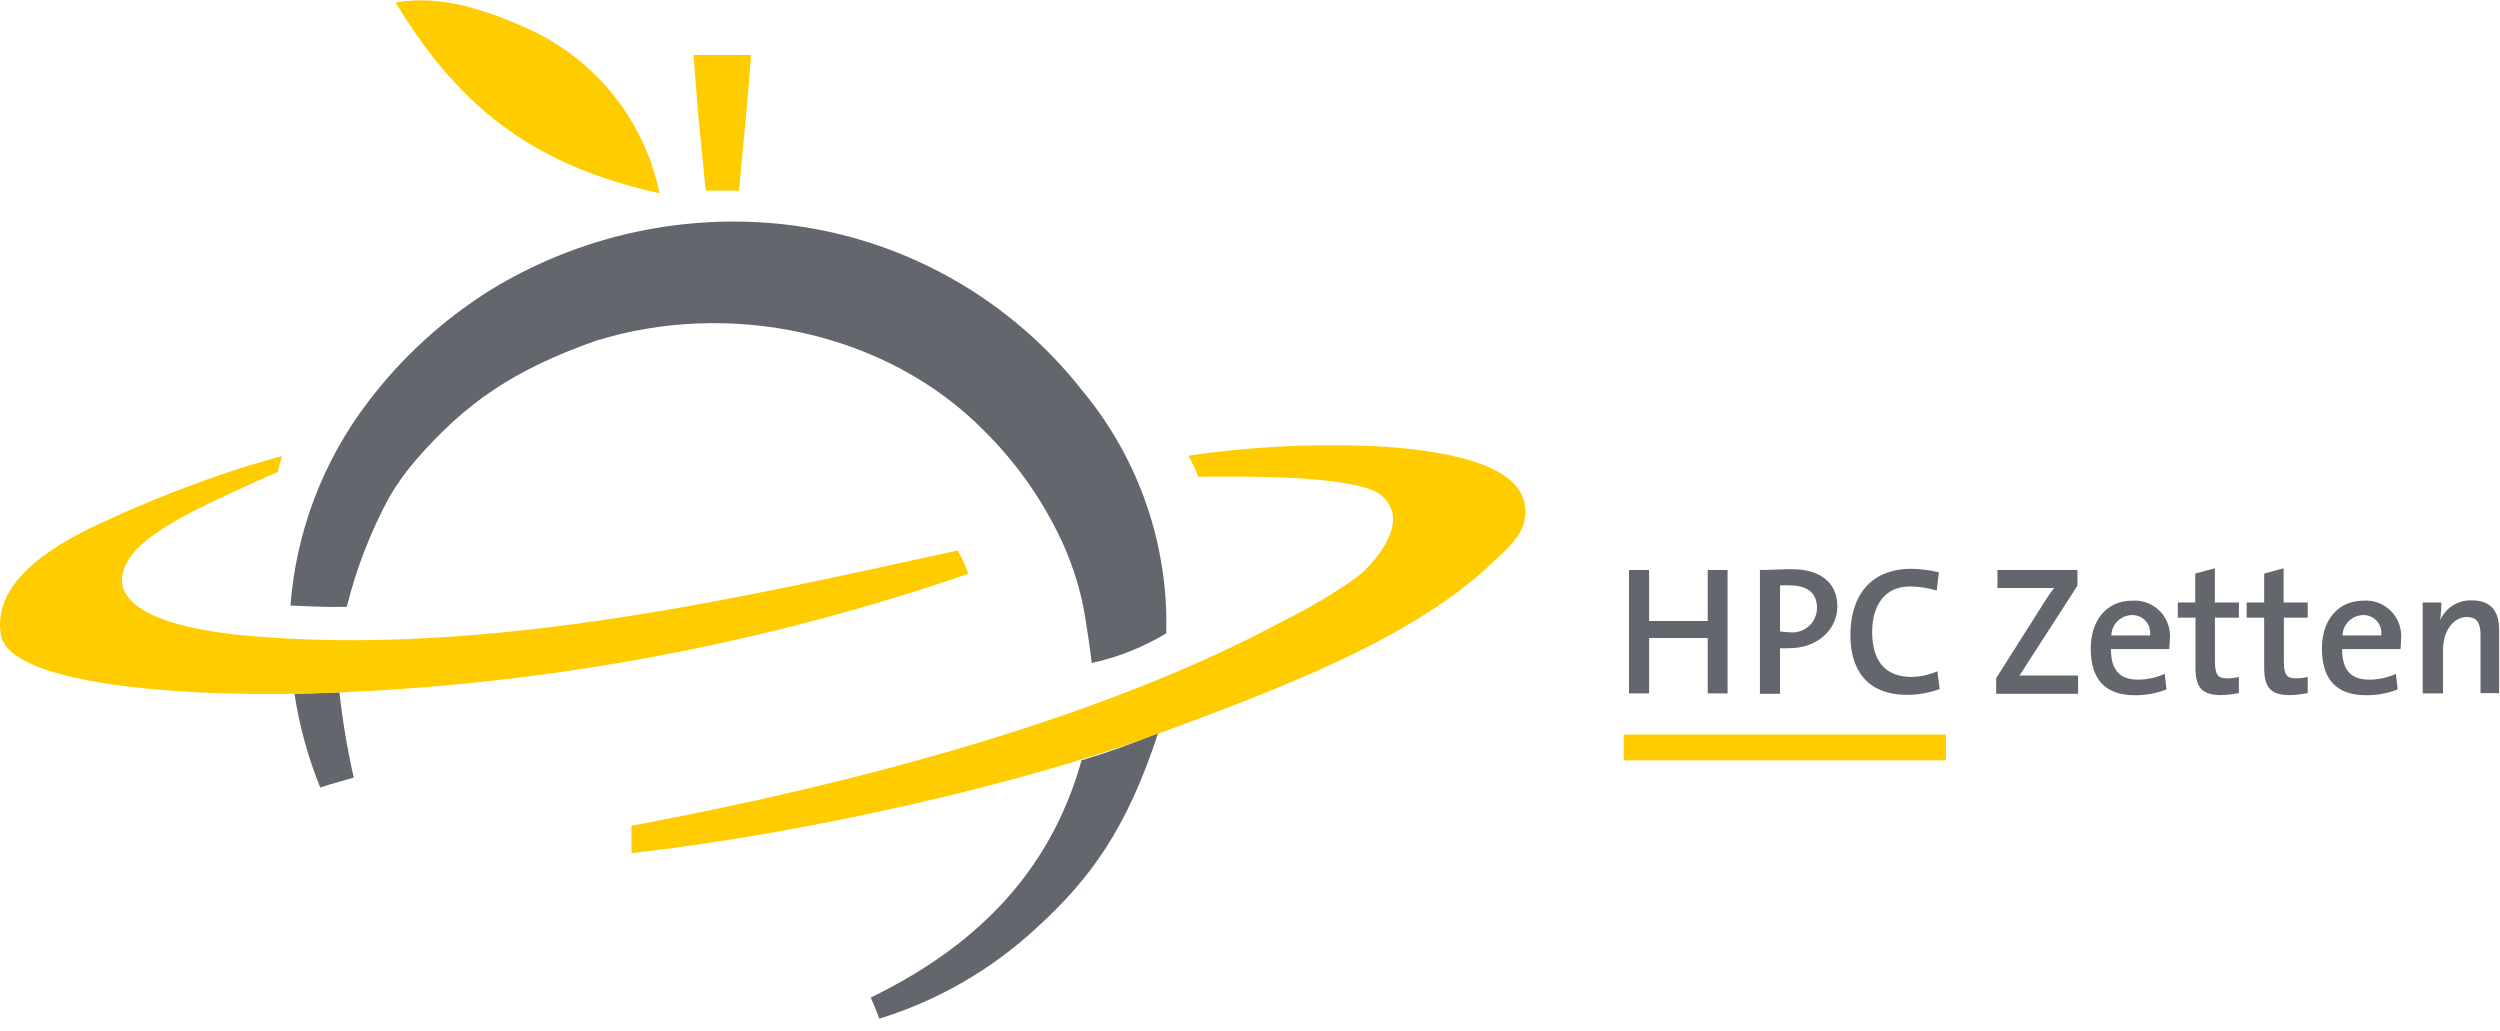 <?xml version="1.0" encoding="UTF-8"?>
<svg height="80" viewBox="0 0 194 80" width="194" xmlns="http://www.w3.org/2000/svg"><g fill="none" fill-rule="evenodd"><path d="m89.88 56.86c-2.42 7.41-5.23 11.3-9.42 15.12-3.491 3.249-7.672 5.666-12.23 7.07-.2-.57-.51-1.33-.66-1.64 7.81-3.8 13.84-9.41 16.36-18.41 2.023-.598 4.01-1.312 5.95-2.14zm-63.54-3.14c.244 2.226.615 4.436 1.11 6.62-.71.22-1.55.42-2.6.77-.95-2.34-1.621-4.783-2-7.28 1.33-.03 1.87-.03 3.49-.11zm141.283-6.28c.558.577.835 1.371.757 2.17-.002.254-.019.508-.05.76h-4.52c0 1.64.69 2.37 2.1 2.37.714-0 1.42-.154 2.07-.45l.14 1.21c-.781.303-1.612.456-2.45.45-2.22 0-3.43-1.14-3.43-3.62 0-2.13 1.17-3.72 3.24-3.72.801-.051 1.585.253 2.143.83zm17.94 0c.558.577.835 1.371.757 2.17.002.254-.012.508-.04.76h-4.53c0 1.64.69 2.37 2.1 2.37.714-0 1.42-.154 2.07-.45l.14 1.21c-.781.303-1.612.456-2.45.45-2.21 0-3.43-1.14-3.43-3.62 0-2.13 1.17-3.72 3.24-3.72.801-.051 1.585.253 2.143.83zm-13.693-3.34v2.65h1.87v1.18h-1.86v3.38c0 1.05.22 1.33.93 1.33.313-0.0.625-.037.93-.11v1.25c-.451.093-.91.147-1.37.16-1.51 0-2-.59-2-2.16v-3.85h-1.37v-1.18h1.35v-2.24zm5.34 0v2.65h1.87v1.18h-1.85v3.38c0 1.05.21 1.33.92 1.33.313.001.626-.036.93-.11v1.25c-.454.094-.916.148-1.38.16-1.51 0-2-.59-2-2.16v-3.85h-1.36v-1.18h1.36v-2.24zm-28.87.04c.714.013 1.425.104 2.12.27l-.17 1.42c-.674-.209-1.375-.317-2.08-.32-2 0-2.93 1.53-2.93 3.53 0 2.23 1 3.49 3.06 3.49.689-.012 1.369-.161 2-.44l.18 1.38c-.807.297-1.66.45-2.52.45-3.23 0-4.41-2.07-4.41-4.63 0-3 1.51-5.15 4.75-5.15zm12.87.09v1.22l-4 6.2c-.16.27-.31.5-.5.77h4.55v1.42h-6.36v-1.21l3.8-6c.23-.37.46-.7.71-1h-4.41v-1.4zm-22.17-.06c2.29 0 3.54 1.11 3.54 2.88s-1.5 3.25-3.74 3.25c-.236.014-.474.014-.71 0v3.54h-1.56v-9.61c.75 0 1.57-.06 2.47-.06zm-11.07.06v3.96h4.55v-3.96h1.54v9.58h-1.54v-4.3h-4.55v4.3h-1.56v-9.58zm63.85 2.36c1.61 0 2.11 1 2.11 2.26v4.94l-1.44-.001v-4.519c0-.88-.25-1.39-1.06-1.39-1.07 0-1.85 1.12-1.85 2.52v3.41h-1.58v-7.06h1.45c.004.346-.014.693-.053 1.037l-.047.343c.43-.971 1.409-1.582 2.47-1.54zm-132.88-29.34c9.878.555 19.035 5.349 25.12 13.15 4.343 5.266 6.631 11.927 6.44 18.75-1.789 1.076-3.741 1.853-5.78 2.3-.02-.23-.45-3.55-.79-5-.312-1.332-.74-2.633-1.28-3.89-1.498-3.402-3.621-6.492-6.26-9.11-7.62-7.76-19.85-10.21-30.17-7-6.35 2.25-10.07 4.79-13.95 9.25-.782.904-1.478 1.878-2.08 2.91-1.443 2.679-2.545 5.528-3.28 8.48-1.56.04-3.01-.04-4.37-.1.438-5.725 2.522-11.201 6-15.77 2.637-3.489 5.895-6.462 9.61-8.77 6.245-3.795 13.494-5.608 20.79-5.2zm106.48 30.48c-.862.026-1.554.718-1.58 1.58h3c.06-.406-.064-.818-.339-1.124-.275-.305-.671-.473-1.081-.456zm17.95 0c-.865.021-1.564.715-1.59 1.58h3c.059-.404-.063-.815-.336-1.12s-.666-.474-1.074-.46zm-45.24-2.3v3.57c.228.036.459.056.69.06.546.078 1.1-.084 1.517-.444.418-.36.659-.884.663-1.436 0-1.09-.67-1.75-2.07-1.75-.266-.016-.534-.016-.8 0z" fill="#64666d"/><path d="m107.53 34.67c5.04.38 11.75 1.48 10.74 5.85-.31 1.3-1.69 2.4-2.31 3-6.12 5.98-16.83 10.01-26.28 13.48-10.609 3.915-26.966 7.59-39.845 9.104l-.835.096v-2.12c18-3.37 36.87-8.49 50.61-15.91 2.017-.992 3.95-2.146 5.78-3.45.55-.42 3.56-3.3 2.48-5.42-.258-.518-.68-.937-1.2-1.19-2.67-1.19-9.76-1.16-13.67-1.11-.34-.76-.42-1-.78-1.64 5.067-.742 10.196-.973 15.31-.69zm43.47 22.33v2h-25v-2zm-129.11-21.6c-.131.404-.241.815-.33 1.23-1.67.7-2 .89-3.05 1.36-2.51 1.16-7.16 3.22-8.51 5.39-2.69 4.37 5.53 5.62 8.78 5.91 19.22 1.85 40.3-3.29 55.53-6.57.344.57.622 1.177.83 1.81-15.723 5.396-32.142 8.495-48.75 9.2-11.28.52-25.2-.48-26.28-4.27-.99-4.62 4.97-7.64 8.29-9.13 3.056-1.4 6.184-2.638 9.37-3.71 2.53-.84 4.12-1.22 4.12-1.22zm18.55-33.4c5.514 2.285 9.537 7.154 10.74 13-10.24-2.26-15.77-7.06-20.49-14.81 3.65-.63 7.23.71 9.75 1.81zm17.84 2.27c-.2 2.992-.504 5.886-.774 8.782l-.156 1.738h-2.59c-.3-2.933-.579-5.797-.809-8.742l-.131-1.778z" fill="#fc0" fill-rule="nonzero"/></g></svg>
